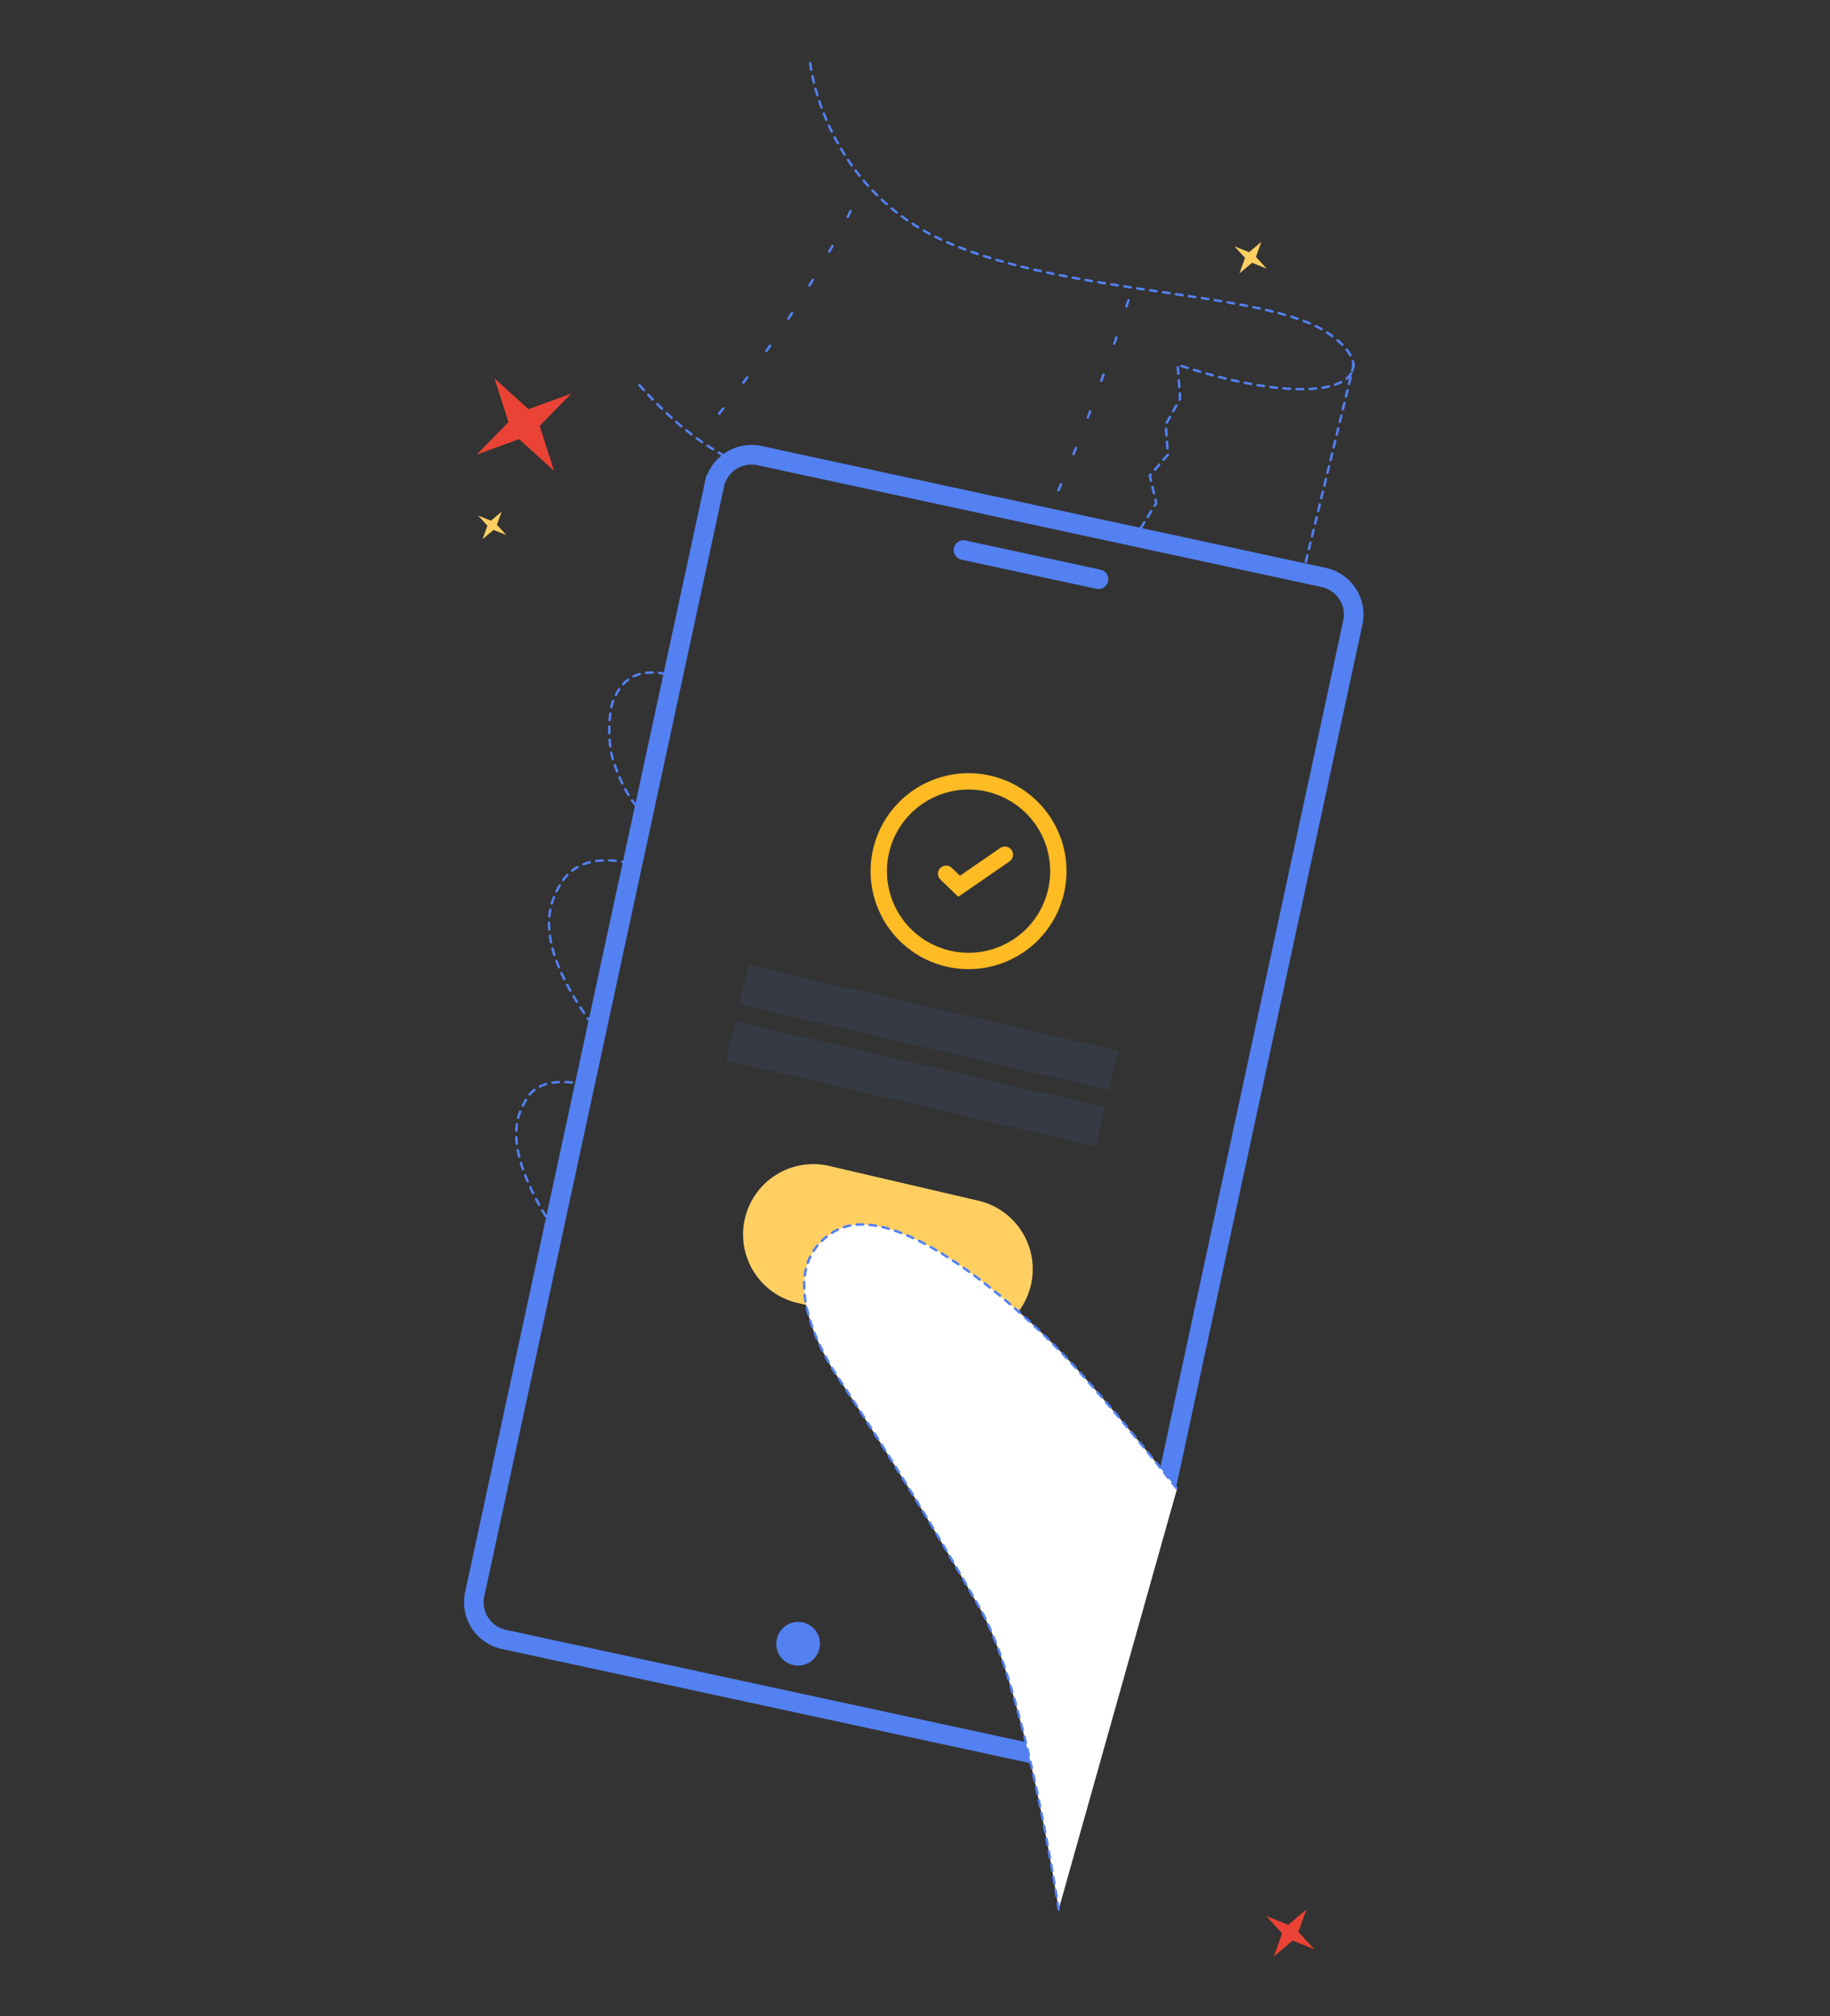 <svg xmlns="http://www.w3.org/2000/svg" xmlns:xlink="http://www.w3.org/1999/xlink" width="560" height="617" viewBox="0 0 560 617">
  <rect x="0" y="0" width="560" height="617" fill="#333333" stroke="none"/>
  <defs>
    <clipPath id="clip-path">
      <rect id="Rectangle_327" data-name="Rectangle 327" width="275.247" height="579.672" fill="none"/>
    </clipPath>
    <clipPath id="clip-path-3">
      <rect id="Rectangle_323" data-name="Rectangle 323" width="115.846" height="38.355" transform="translate(84.241 276.234)" fill="none"/>
    </clipPath>
    <clipPath id="clip-path-4">
      <rect id="Rectangle_325" data-name="Rectangle 325" width="115.846" height="38.354" transform="translate(80.229 293.464)" fill="none"/>
    </clipPath>
  </defs>
  <g id="LUCYAN-services-invitation-illustration" transform="translate(-880 -1864)">
    <rect id="Rectangle_399" data-name="Rectangle 399" width="560" height="617" transform="translate(880 1864)" fill="none"/>
    <g id="Groupe_672" data-name="Groupe 672" transform="translate(1022 1883)">
      <g id="Groupe_671" data-name="Groupe 671" clip-path="url(#clip-path)">
        <g id="Groupe_670" data-name="Groupe 670">
          <g id="Groupe_669" data-name="Groupe 669" clip-path="url(#clip-path)">
            <path id="Tracé_257" data-name="Tracé 257" d="M175.568,517.954l-163.389-35.3A11.633,11.633,0,0,1,3.265,468.83l73.342-339.5a11.632,11.632,0,0,1,13.827-8.914L263.068,157.7a11.634,11.634,0,0,1,8.915,13.827L214.735,436.536" fill="none" stroke="#5381f2" stroke-miterlimit="10" stroke-width="6"/>
            <line id="Ligne_97" data-name="Ligne 97" x2="41.325" y2="8.927" transform="translate(152.826 149.322)" fill="none" stroke="#5381f2" stroke-linecap="round" stroke-miterlimit="10" stroke-width="6"/>
            <path id="Tracé_258" data-name="Tracé 258" d="M105.838,484.766a3.684,3.684,0,1,1-2.823-4.378,3.685,3.685,0,0,1,2.823,4.378" fill="#5381f2"/>
            <path id="Tracé_259" data-name="Tracé 259" d="M105.838,484.766a3.684,3.684,0,1,1-2.823-4.378A3.685,3.685,0,0,1,105.838,484.766Z" fill="none" stroke="#5381f2" stroke-linecap="round" stroke-miterlimit="10" stroke-width="6"/>
            <path id="Tracé_260" data-name="Tracé 260" d="M23.144,111.317l9.662-9.872-13.082,4.763L9.321,96.8,13.6,110.16l-9.737,9.949,12.98-4.726,10.7,9.679Z" fill="#ea4335"/>
            <path id="Tracé_261" data-name="Tracé 261" d="M9.033,143.153l3.9,1.566-2.866-3.124,1.433-4.024-3.26,2.761L4.31,138.753l2.843,3.1-1.474,4.141Z" fill="#ffcf62"/>
            <path id="Tracé_262" data-name="Tracé 262" d="M241.148,61.4l4.477,1.8-3.287-3.582L243.981,55l-3.737,3.165-4.512-1.809,3.261,3.554L237.3,64.66Z" fill="#ffcf62"/>
            <path id="Tracé_263" data-name="Tracé 263" d="M253.549,574.819l6.669,2.676-4.9-5.337,2.447-6.874L252.2,570l-6.721-2.7,4.857,5.3-2.517,7.073Z" fill="#ea4335"/>
            <path id="Tracé_264" data-name="Tracé 264" d="M61.679,187.2c-8.616-1.552-13.039,1.424-15.785,7.6-1.925,4.327-1.793,13.911-.391,18.434,1.587,5.125,4.483,11.815,8.319,15.566" fill="none" stroke="#5381f2" stroke-linecap="round" stroke-miterlimit="10" stroke-width="0.75" stroke-dasharray="2 2"/>
            <path id="Tracé_265" data-name="Tracé 265" d="M181.342,252.912a27.475,27.475,0,1,1-21.619-32.286A27.475,27.475,0,0,1,181.342,252.912Z" fill="none" stroke="#ffbb24" stroke-miterlimit="10" stroke-width="5"/>
            <g id="Groupe_665" data-name="Groupe 665" opacity="0.09">
              <g id="Groupe_664" data-name="Groupe 664">
                <g id="Groupe_663" data-name="Groupe 663" clip-path="url(#clip-path-3)">
                  <rect id="Rectangle_322" data-name="Rectangle 322" width="12.351" height="116.07" transform="translate(84.241 288.263) rotate(-76.891)" fill="#5381f2"/>
                </g>
              </g>
            </g>
            <g id="Groupe_668" data-name="Groupe 668" opacity="0.09">
              <g id="Groupe_667" data-name="Groupe 667">
                <g id="Groupe_666" data-name="Groupe 666" clip-path="url(#clip-path-4)">
                  <rect id="Rectangle_324" data-name="Rectangle 324" width="12.351" height="116.07" transform="translate(80.229 305.493) rotate(-76.891)" fill="#5381f2"/>
                </g>
              </g>
            </g>
            <path id="Tracé_266" data-name="Tracé 266" d="M102.132,379.721l45.393,10.571a21.516,21.516,0,1,0,9.76-41.91l-45.393-10.571a21.516,21.516,0,1,0-9.76,41.91" fill="#ffcf62"/>
            <path id="Tracé_267" data-name="Tracé 267" d="M147.529,248.363l3.973,3.83,14.006-9.652" fill="none" stroke="#ffbb24" stroke-linecap="round" stroke-miterlimit="10" stroke-width="5"/>
            <path id="Tracé_268" data-name="Tracé 268" d="M50.357,245.109s-13.611-3.964-20.015,5.184-7.318,21.461,8.538,43.815" fill="none" stroke="#5381f2" stroke-linecap="round" stroke-miterlimit="10" stroke-width="0.75" stroke-dasharray="2 2"/>
            <path id="Tracé_269" data-name="Tracé 269" d="M36.933,312.976s-12.385-3.527-17.264,3.487-6.832,17.009,6.342,38.387" fill="none" stroke="#5381f2" stroke-linecap="round" stroke-miterlimit="10" stroke-width="0.75" stroke-dasharray="2 2"/>
            <path id="Tracé_270" data-name="Tracé 270" d="M181.964,565.284S171.829,497.59,157.9,473.2s-26.934-45.74-43.313-70.505c0,0-22.614-31.854-1.488-44.758,18.7-11.421,57.507,23.581,72.754,40.149S218.178,436.6,218.178,436.6" fill="#fff"/>
            <path id="Tracé_271" data-name="Tracé 271" d="M181.964,565.284S171.829,497.59,157.9,473.2s-26.934-45.74-43.313-70.505c0,0-22.614-31.854-1.488-44.758,18.7-11.421,57.507,23.581,72.754,40.149S218.178,436.6,218.178,436.6" fill="none" stroke="#5381f2" stroke-linecap="round" stroke-miterlimit="10" stroke-width="0.75" stroke-dasharray="2 2"/>
            <path id="Tracé_272" data-name="Tracé 272" d="M105.921.375S109.935,38.466,147.528,55s97.446,14.855,116.733,27.84,2.9,25.806-45.886,9.783l.764,10.385-4.422,7.921.656,9.214-5.533,6.369,1.986,8.427-5.09,8.205" fill="none" stroke="#5381f2" stroke-linecap="round" stroke-miterlimit="10" stroke-width="0.75" stroke-dasharray="2 2"/>
            <line id="Ligne_98" data-name="Ligne 98" x1="15.487" y2="63.716" transform="translate(256.76 92.625)" fill="none" stroke="#5381f2" stroke-linecap="round" stroke-miterlimit="10" stroke-width="0.75" stroke-dasharray="2 2"/>
            <path id="Tracé_273" data-name="Tracé 273" d="M53.657,98.838c9.348,10.5,19.966,19.523,31.414,24.187" fill="none" stroke="#5381f2" stroke-linecap="round" stroke-miterlimit="10" stroke-width="0.75" stroke-dasharray="2 2"/>
            <path id="Tracé_274" data-name="Tracé 274" d="M118.269,45.61s-13.519,29.264-41.452,63.5" fill="none" stroke="#5381f2" stroke-linecap="round" stroke-miterlimit="10" stroke-width="0.75" stroke-dasharray="2 10"/>
            <path id="Tracé_275" data-name="Tracé 275" d="M203.319,72.874s-10.833,35.35-24.853,65.848" fill="none" stroke="#5381f2" stroke-linecap="round" stroke-miterlimit="10" stroke-width="0.75" stroke-dasharray="2 10"/>
          </g>
        </g>
      </g>
    </g>
  </g>
</svg>
